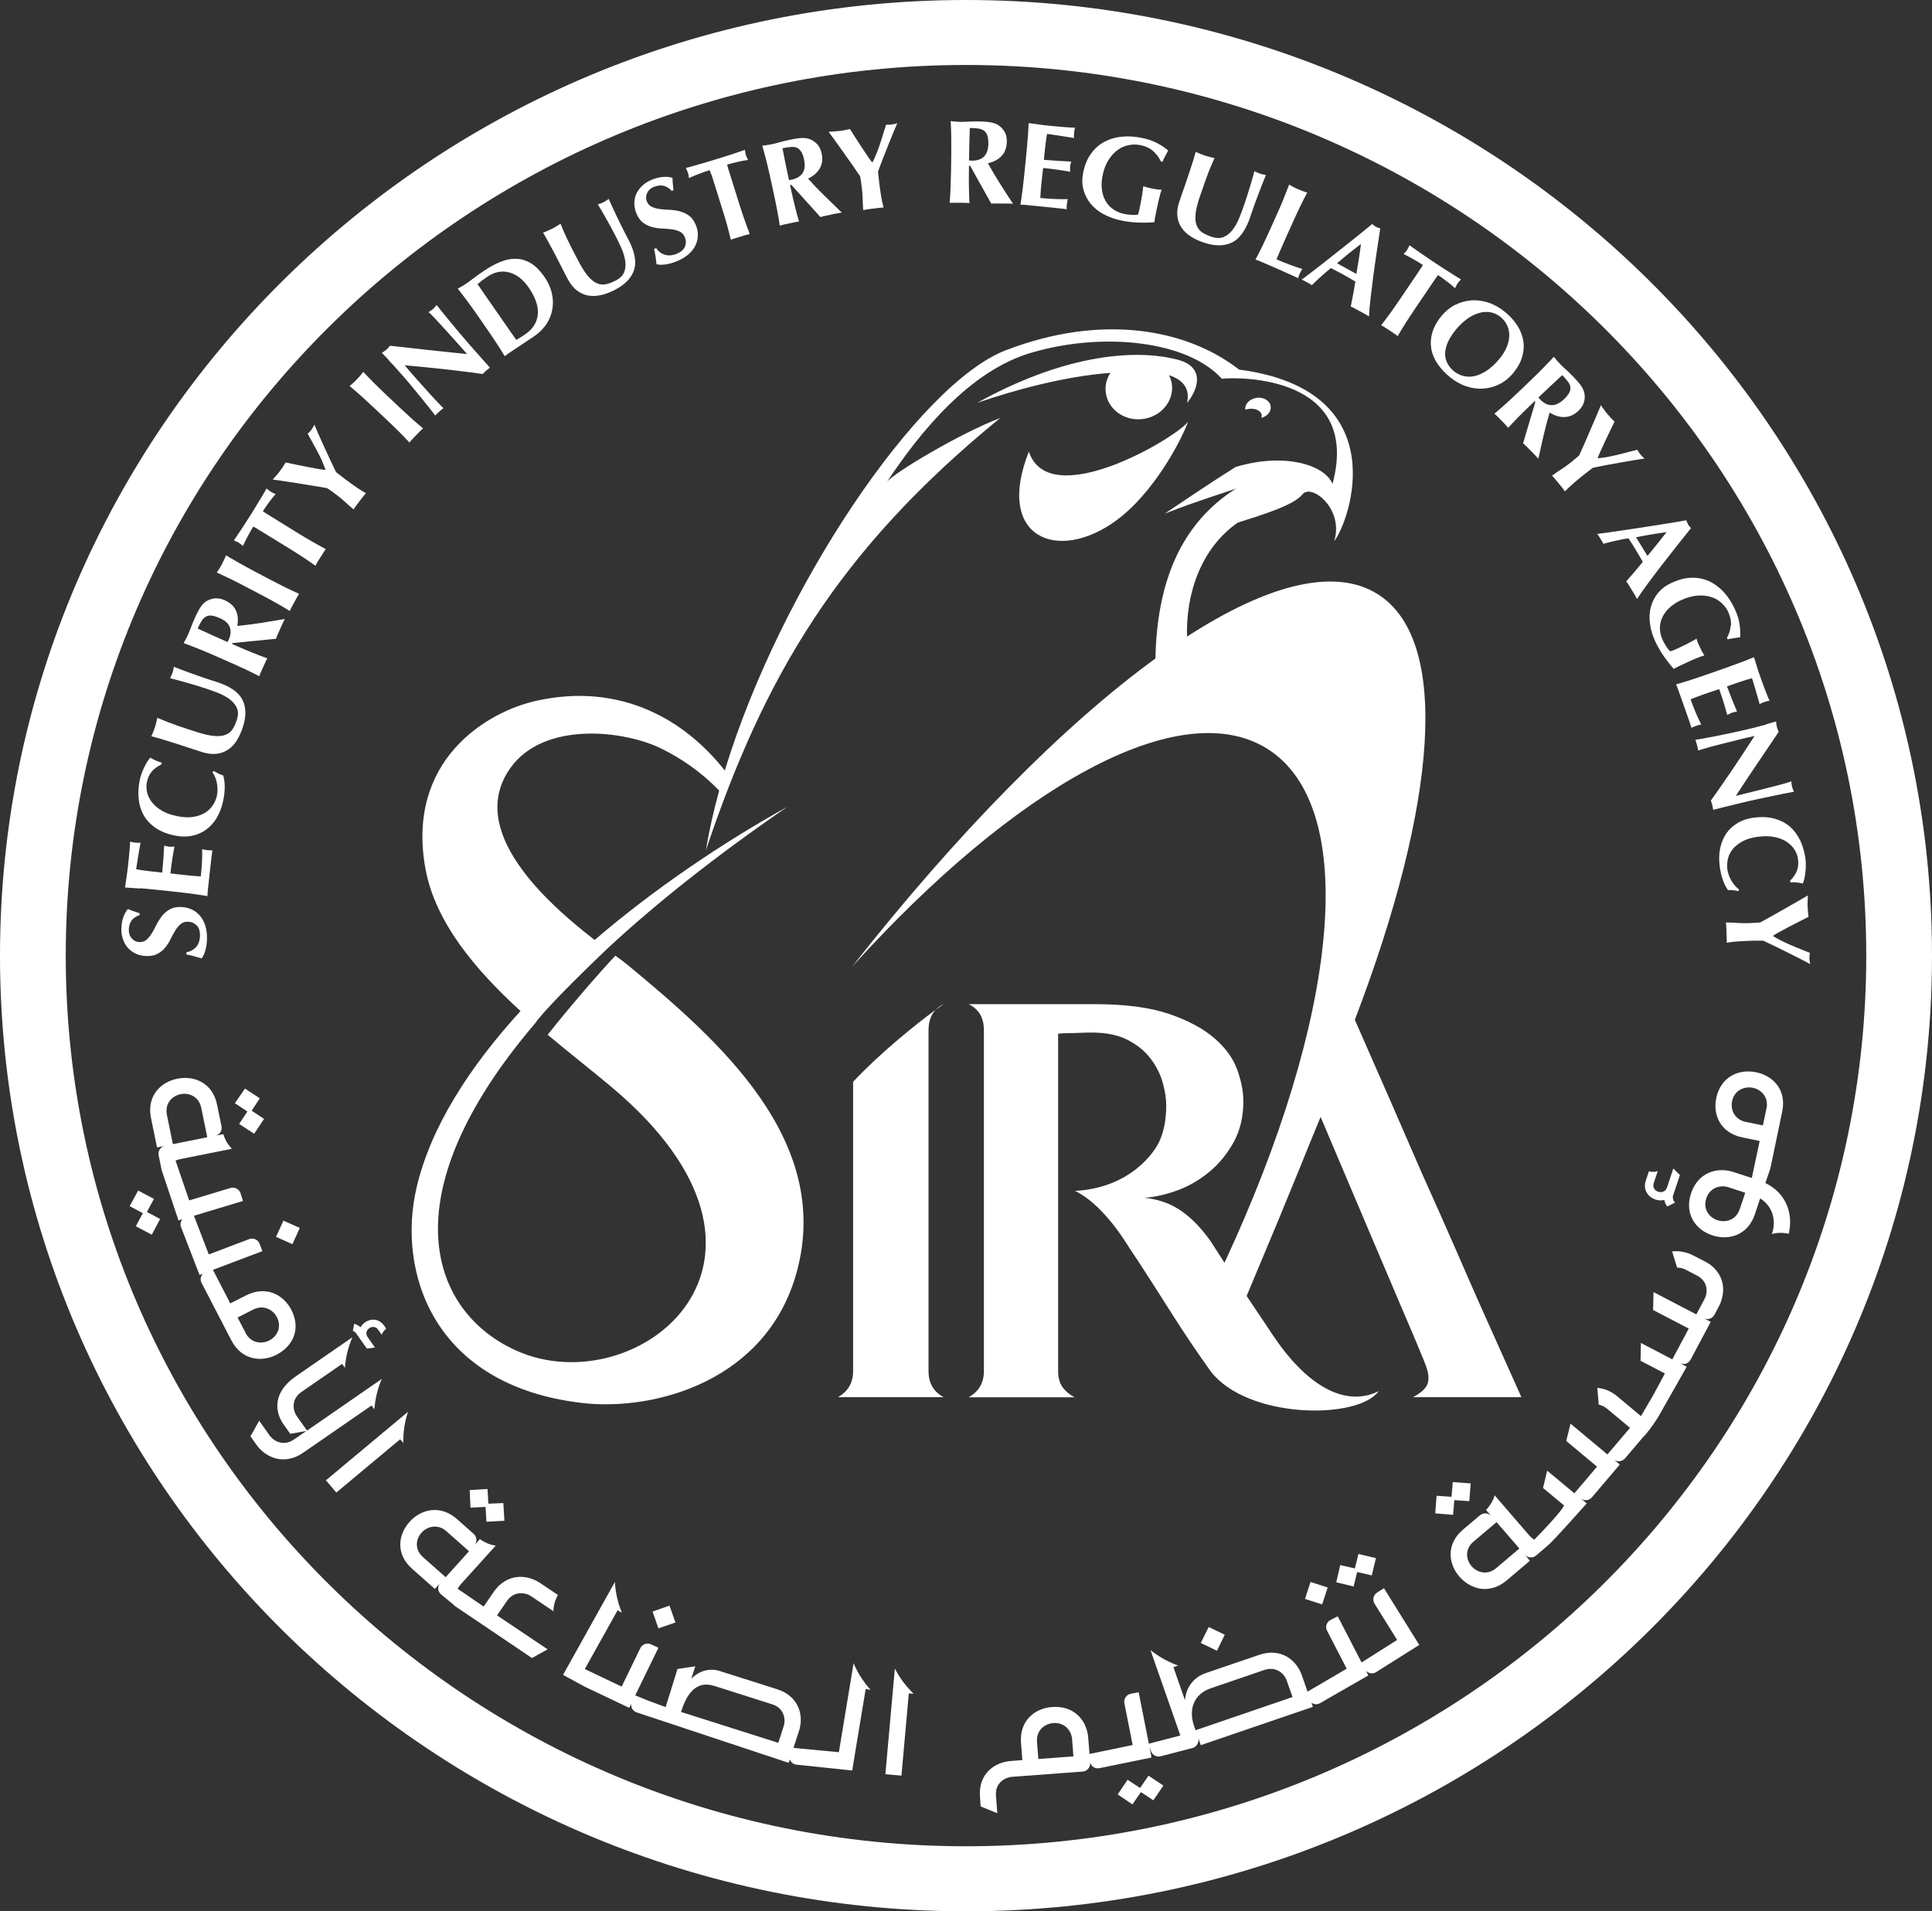 <?xml version="1.0" encoding="UTF-8"?>
<svg id="Layer_2" data-name="Layer 2" xmlns="http://www.w3.org/2000/svg" viewBox="0 0 275.36 272.43">
  <rect x="0" y="0" width="275.36" height="272.43" fill="#333333" stroke="none"/>
  <defs>
    <style>
      .cls-1 {
        fill: #fff;
      }
    </style>
  </defs>
  <g id="Layer_1-2" data-name="Layer 1">
    <g>
      <path class="cls-1" d="M167.85,51.27c-6.56-1.71-16.76-.42-28.57,6.15,5.26-1.82,12.61-3.82,18.98-4.27-.53.81-.79,1.77-.66,2.78.29,2.41,2.64,4.12,5.24,3.8,2.6-.31,4.47-2.52,4.19-4.92-.06-.48-.22-.92-.42-1.33,1.99.65,3.04,1.89,2.57,3.97,1.99-2.51,2.19-5.26-1.32-6.18"/>
      <path class="cls-1" d="M179.13,56.7c1-.12,1.89.43,1.98,1.24.09.73-.5,1.4-1.34,1.62.05-.13.08-.27.06-.39-.07-.6-.88-1.01-1.82-.89-.19.02-.36.07-.52.12v-.02c-.1-.81.64-1.55,1.63-1.67"/>
      <path class="cls-1" d="M169.35,60.09c-1.7,2.32-19.82,13.05-22.71,4.28-4.86,12.24,4.05,15.92,12.38,9.87,5.34-3.88,9.26-11.27,10.32-14.14"/>
      <path class="cls-1" d="M132.34,195.44v-48.61c0-1.24.35-2.2,1.02-2.9-2.92,2.12-8.15,6.38-11.77,10.27v41.24c0,1.65-.72,2.88-2.16,3.71h15.07c-1.44-.77-2.16-2-2.16-3.71"/>
      <path class="cls-1" d="M133.37,143.92c.43-.31.83-.59,1.14-.8-.45.21-.83.48-1.14.8"/>
      <path class="cls-1" d="M201.34,199.15h15.5s-4.94-11-6-13.39c-1.06-2.39-2.18-4.96-3.37-7.7-1.2-2.75-2.82-6.4-4.87-10.96-2.86-6.6-6.02-13.85-9.5-21.74,11.7-30.6,13.73-54.13,3.23-60.69-6.13-3.83-15.7-1.34-27.15,6.07-.17-6.16,2.01-12.61,7.22-16.24,3.38-1.09,7.98-2.45,9.24-4.04,1.26-1.59,5.94,2.04,4.52,6.67,2.18-2.75,8.91-21.49-13.56-24.45-7.45-5.8-19.52-8.04-33.26-2.75-12.33,4.73-32.04,33.66-40.04,59.9-5.6-7.15-14.74-12.6-26.78-9.96-7.31,1.6-18.65,8.61-15.89,23.92,1.4,7.71,7.2,14.51,13.56,20.32-7.32,8.01-12.81,16.58-14.81,25.13-2.83,12.04,2.32,28.29,23.64,30.74,10.29,1.18,26.28-3.12,30.53-18.65,5.15-18.84-11.17-33.11-24.15-43.84-.34-.28-.93-.72-1.69-1.27-2.4,2.52-6.92,7.79-9.65,11.27,3.21,2.7,6.36,5.15,8.97,7.34,29.75,24.85,3.76,45.38-13.43,37.69-12.14-5.43-18.43-21.87,2.59-46.57,0-.01.02-.02.03-.03h0c.85-1.23,3.09-3.58,5.28-5.77,2.23-2.23,4.38-4.29,4.97-4.85.02-.02.03-.03.05-.05.04-.03.07-.07.11-.1,6.79-6.3,15.23-13.03,25.6-20.16-9.21,5.12-18.91,11.64-27.48,18.99-7.02-5.43-18.31-15.65-12.01-24.51,4.77-6.72,16.26-5.41,21.64-2.71,2.46,1.23,5.35,3.06,8.12,5.93-.8,2.9-1.44,5.76-1.9,8.53,8.32-24.82,18.86-42.8,41.96-61.64-5.59,2.12-15.05,7.73-16.14,9.1,4.78-7.21,11.85-15.85,20.55-18.4,10.51-3.09,22.43-1.59,27.17,3.71,2.35-.28,19.92-.52,15.78,14.98-1.1-2.66-6.74-4.53-13.81-2.41-3.86,2.42-7.64,5.01-10.1,6.65,4.68-1.82,7.42-2.62,10.15-3.57-8.13,5.15-11.27,13.77-11.48,24.22-13.07,9.51-28.16,24.75-43.26,43.96,23.19-25.66,46.68-38.9,59.17-31.11,13.41,8.37,10.14,38.48-6.07,73.28-.65-1-1.31-2.02-1.98-3.08-.34-.44-2.51-3.72-5.71-5.19-1.03-.48-2.26-.83-3.7-.99,1.5-.11,3.07-.47,4.71-1.07,1.64-.61,3.15-1.49,4.54-2.64,1.39-1.16,2.54-2.57,3.46-4.24.92-1.68,1.37-3.61,1.37-5.81,0-1.37-.29-2.87-.87-4.49-.58-1.62-1.66-3.12-3.25-4.49-1.58-1.37-3.73-2.53-6.45-3.46-2.72-.93-6.25-1.4-10.58-1.4h-17.99c1.45.72,2.16,1.95,2.16,3.71v48.61c0,1.65-.72,2.88-2.16,3.71h15.08c-.72-.38-1.29-.86-1.71-1.44-.41-.58-.63-1.33-.63-2.26v-48.12c.44-.05.95-.08,1.5-.08.44,0,.96-.01,1.54-.04.58-.03,1.18-.04,1.79-.04,2.06,0,3.76.36,5.13,1.07,1.36.71,2.44,1.6,3.24,2.67.81,1.07,1.37,2.2,1.71,3.4.33,1.21.5,2.27.5,3.21,0,2.08-.35,3.84-1.04,5.29-.7,1.45-4.09,6.49-11.96,6.93,3.71,1.77,6.77,6.6,7.3,7.43.53.82,1.07,1.65,1.63,2.47,1.5,2.31,3.14,4.86,4.91,7.66,1.77,2.8,3.61,5.52,5.5,8.16,5.25,6.82,20.99,6.93,23.94,2.82-4.77,2.36-9.95-.87-14.16-6.66-.65-.89-1.28-1.84-1.91-2.8-.64-.96-1.46-2.18-2.46-3.67-.1-.14-.2-.3-.29-.44,1.97-4.73,4.33-10.34,4.59-10.97.41-1.01.83-2.03,1.25-3.05.41-1.02.92-2.26,1.54-3.75,1-2.47,2.05-5.06,3.16-7.75.89,2.15,13.13,30.93,13.58,31.97.44,1.05.8,1.91,1.08,2.6.28.69.44,1.14.5,1.36.27.88.29,1.62.04,2.22-.25.61-.93,1.21-2.04,1.81"/>
      <path class="cls-1" d="M137.68,0C61.76,0,0,61.1,0,136.21s61.76,136.22,137.68,136.22,137.68-61.1,137.68-136.22S213.6,0,137.68,0M137.68,263.16c-70.76,0-128.31-56.95-128.31-126.95S66.93,9.26,137.68,9.26s128.31,56.95,128.31,126.95-57.56,126.95-128.31,126.95"/>
      <path class="cls-1" d="M18.36,132.47c-.02.52.12.95.42,1.29.3.34.66.51,1.07.52.42.02.78-.1,1.05-.35.28-.25.53-.56.76-.94.23-.38.45-.79.66-1.22.22-.43.48-.84.77-1.22.3-.37.67-.68,1.1-.93.42-.25.96-.36,1.62-.34.57.02,1.09.14,1.56.37.47.23.87.55,1.19.95.33.41.57.89.73,1.44.16.56.23,1.17.21,1.85-.02.61-.1,1.16-.25,1.64-.14.48-.32.84-.52,1.08-.39-.12-.76-.23-1.09-.32-.33-.09-.69-.17-1.07-.24v-.32c.26-.04.51-.12.73-.24.23-.12.43-.27.61-.46.18-.19.32-.41.42-.69.1-.27.16-.57.17-.92.02-.67-.13-1.18-.47-1.52-.33-.33-.74-.51-1.22-.52-.43-.02-.8.1-1.07.34-.28.24-.54.55-.76.91-.22.37-.44.77-.66,1.21-.21.44-.46.84-.76,1.2-.29.37-.66.67-1.08.9-.42.24-.96.35-1.61.33-.6-.02-1.12-.14-1.57-.36-.45-.22-.83-.52-1.13-.87-.3-.36-.52-.77-.67-1.24-.15-.46-.22-.95-.2-1.46.02-.61.11-1.15.27-1.6.16-.45.38-.84.65-1.17.26.11.51.2.75.29.25.08.56.18.93.31v.26c-1,.34-1.51,1.01-1.54,2.01"/>
      <path class="cls-1" d="M20.04,126.65c-.74-.06-1.48-.11-2.22-.15.07-.51.14-1,.22-1.5.07-.49.14-.99.2-1.5.09-.83.16-1.57.22-2.23.05-.65.08-1.08.08-1.31.18.07.41.11.71.14.18.02.33.03.43.03s.22,0,.35-.02c-.06.32-.12.68-.19,1.07-.06.38-.13.76-.19,1.12-.06.36-.11.69-.15.98-.05.29-.07.5-.09.62.62.11,1.24.2,1.85.27.61.07,1.23.14,1.86.21.07-.74.12-1.4.17-1.99.04-.59.08-1.21.11-1.86.19.05.34.09.44.11.1.02.21.04.32.05.09,0,.19,0,.28,0,.1,0,.24-.01.42-.02-.24,1.27-.43,2.55-.57,3.82.37.04.73.08,1.1.13.36.04.72.08,1.09.12.74.08,1.45.14,2.14.18.07-.64.12-1.29.16-1.93.04-.65.05-1.3.04-1.96.12.04.23.07.34.09.1.02.24.04.42.06.18.02.33.03.43.03s.19-.01.26-.03c-.04.3-.09.67-.14,1.12-.06.44-.12,1.06-.21,1.84-.08.68-.13,1.24-.18,1.67-.05.42-.08.75-.11,1.01-.03.25-.04.44-.05.57-.01.13-.01.25-.01.33-.7-.11-1.42-.22-2.15-.32-.73-.1-1.57-.19-2.52-.3l-2.33-.25c-.95-.1-1.78-.18-2.52-.24"/>
      <path class="cls-1" d="M31.13,110.26c.23.12.46.2.69.28.28.99.28,2.17,0,3.54-.2.97-.51,1.8-.94,2.51-.43.71-.95,1.27-1.55,1.7-.61.43-1.28.71-2.03.85-.74.14-1.51.13-2.3-.03-1.17-.23-2.12-.61-2.86-1.13-.74-.52-1.31-1.14-1.69-1.84-.39-.71-.62-1.49-.69-2.33-.08-.85-.03-1.71.15-2.59.06-.29.14-.59.25-.9.11-.31.23-.61.37-.9.13-.28.27-.55.43-.8.15-.26.31-.47.46-.63.26.16.52.31.8.42.27.12.56.22.84.3l-.05.24c-.63.32-1.1.67-1.42,1.07-.32.4-.54.89-.66,1.49-.09.45-.08.91.03,1.41.11.49.34.96.68,1.41.34.45.81.85,1.41,1.21.6.36,1.35.62,2.25.8.86.17,1.63.2,2.28.09.66-.11,1.22-.31,1.68-.61.47-.3.83-.66,1.11-1.1.28-.43.47-.89.56-1.37.06-.27.08-.55.07-.84,0-.29-.03-.58-.08-.86-.06-.29-.13-.57-.24-.84-.11-.27-.24-.51-.4-.73l.18-.19c.22.13.44.26.67.37"/>
      <path class="cls-1" d="M33.79,105.49c-.34.55-.75,1-1.24,1.33s-1.04.54-1.66.62-1.32,0-2.09-.24c-.44-.14-.83-.27-1.17-.38-.34-.12-.66-.22-.96-.31-.29-.1-.58-.19-.85-.28-.27-.09-.55-.19-.85-.28-.88-.28-1.6-.5-2.15-.66-.55-.16-.97-.28-1.25-.34.09-.21.19-.42.27-.64.09-.22.17-.44.24-.65.07-.21.13-.44.19-.67.06-.23.11-.46.15-.68,1.02.44,1.99.82,2.89,1.13.9.31,1.82.61,2.76.91,1,.31,1.82.5,2.47.55.66.06,1.19,0,1.62-.17.42-.17.75-.43.99-.8.24-.36.44-.81.61-1.34.21-.65.21-1.21,0-1.68-.21-.47-.56-.88-1.04-1.25-.48-.36-1.07-.67-1.76-.94-.69-.27-1.42-.52-2.18-.76-.75-.24-1.51-.47-2.26-.68s-1.51-.42-2.28-.61c.07-.14.13-.29.2-.42.06-.14.11-.26.15-.38.05-.14.08-.28.11-.41.03-.14.05-.28.07-.42.23.1.55.22.95.37.4.15.86.32,1.38.51.52.19,1.1.39,1.73.61.63.22,1.3.44,2.01.66,1.9.6,3.13,1.44,3.69,2.51.56,1.07.59,2.39.08,3.95-.22.69-.51,1.31-.85,1.87"/>
      <path class="cls-1" d="M33.09,91.8l.65.28c.87.38,1.64.71,2.33.98.68.28,1.36.54,2.03.78-.1.17-.19.35-.28.56-.09.2-.2.44-.32.7-.11.26-.22.49-.32.7-.09.2-.17.4-.22.59-.63-.33-1.28-.65-1.95-.97-.67-.31-1.43-.66-2.3-1.04l-2.13-.94c-.87-.38-1.65-.71-2.33-.98-.69-.28-1.38-.54-2.08-.8.1-.17.2-.35.31-.55s.22-.43.34-.69c.12-.28.25-.6.39-.97.13-.37.32-.82.55-1.35.18-.39.34-.73.49-.99.14-.27.28-.5.41-.69.13-.18.27-.33.4-.45.13-.12.28-.23.43-.32.37-.21.76-.33,1.19-.36.42-.03.87.06,1.34.26.76.34,1.3.82,1.59,1.44.29.62.37,1.37.22,2.23,1.11-.11,2.24-.26,3.38-.43,1.14-.18,2.27-.37,3.39-.56-.13.23-.24.46-.35.69-.1.22-.21.46-.31.7-.11.24-.21.48-.32.71-.11.23-.2.47-.29.72l-6.19.61-.06.14ZM30.14,87.74c-.32-.03-.58.03-.81.16-.23.13-.43.34-.61.62-.18.29-.36.64-.55,1.07,1.41.65,2.83,1.29,4.25,1.92.04-.06.07-.11.1-.17.03-.06.06-.11.08-.16.3-.69.35-1.29.14-1.81-.21-.53-.69-.96-1.45-1.28-.46-.2-.85-.32-1.16-.34"/>
      <path class="cls-1" d="M32.91,82.55c-.66-.32-1.33-.64-2.01-.95.11-.16.23-.33.35-.53.12-.19.25-.41.38-.66.13-.25.25-.48.34-.68.09-.21.18-.4.25-.58.64.39,1.27.76,1.91,1.12.65.36,1.38.77,2.22,1.21l2.06,1.09c.84.44,1.59.82,2.25,1.15.67.32,1.32.63,1.97.92-.11.16-.22.34-.33.54-.1.2-.23.42-.36.67-.13.25-.25.47-.36.67-.11.2-.2.39-.27.57-.6-.37-1.23-.74-1.87-1.1-.64-.36-1.38-.77-2.22-1.21l-2.06-1.08c-.84-.44-1.59-.83-2.25-1.15"/>
      <path class="cls-1" d="M36.62,75.34c-.24-.14-.41-.23-.53-.28-.09.15-.2.33-.32.55-.12.21-.26.45-.39.7-.13.25-.27.51-.4.77-.13.27-.25.51-.36.74-.1-.09-.19-.17-.29-.25-.1-.08-.2-.15-.31-.22-.1-.07-.22-.12-.33-.17-.12-.05-.23-.1-.36-.15.22-.32.41-.61.59-.87s.36-.52.53-.79c.18-.27.37-.57.58-.89.21-.32.45-.7.74-1.16.28-.45.53-.84.72-1.17.2-.32.38-.62.54-.89.17-.27.33-.54.48-.8.15-.26.32-.54.49-.84.1.08.19.17.29.25.1.08.2.15.31.22.1.07.22.13.33.18.12.05.23.1.35.14-.15.18-.31.38-.49.6-.18.22-.35.45-.51.67-.17.23-.32.44-.46.65-.14.2-.26.38-.35.53.04.04.1.09.19.15.08.06.19.12.3.19l.77.48,3.64,2.25c.81.5,1.53.93,2.17,1.29.64.37,1.27.72,1.9,1.05-.12.15-.24.32-.36.52-.12.19-.26.41-.41.65-.15.24-.28.45-.41.65-.12.19-.22.37-.3.55-.58-.41-1.17-.82-1.79-1.23-.61-.4-1.32-.85-2.13-1.35l-3.65-2.24c-.28-.17-.54-.33-.77-.47"/>
      <path class="cls-1" d="M45.92,65.72c-.2-.43-.41-.87-.65-1.31-.23-.44-.48-.88-.72-1.32-.25-.44-.48-.86-.7-1.27.1-.09.19-.18.28-.27s.18-.19.26-.3c.08-.11.15-.22.22-.34.06-.11.13-.24.21-.37.13.35.33.79.56,1.33.24.54.51,1.12.79,1.75.28.62.57,1.26.88,1.91.3.64.59,1.24.85,1.77.22.16.44.34.66.51.22.18.44.35.67.52.47.35.94.69,1.4,1.01.47.33.98.65,1.53.96-.17.17-.32.36-.47.56-.15.19-.29.38-.44.57-.14.19-.29.38-.44.58-.15.19-.29.39-.41.6-.41-.33-.81-.69-1.21-1.06-.41-.37-.83-.72-1.27-1.05-.21-.16-.42-.32-.64-.47-.22-.16-.44-.31-.66-.45-.63-.12-1.34-.24-2.12-.36-.79-.13-1.55-.25-2.29-.37-.74-.12-1.42-.22-2.02-.31-.6-.09-1.04-.15-1.32-.19.18-.19.35-.39.51-.58.17-.18.33-.38.49-.59.16-.21.3-.41.44-.62.13-.2.27-.42.41-.64.45.1.97.2,1.52.32.56.11,1.11.22,1.65.33.54.1,1.03.19,1.47.27.44.08.78.12,1.01.14l.02-.03c-.13-.38-.29-.78-.49-1.21"/>
      <path class="cls-1" d="M51.51,56.47c-.55-.49-1.11-.97-1.68-1.45.15-.12.31-.26.48-.41.17-.15.36-.33.55-.54.2-.2.37-.39.52-.57.14-.18.27-.34.39-.5.51.54,1.02,1.07,1.54,1.59.52.52,1.12,1.11,1.81,1.76l1.69,1.59c.69.65,1.31,1.22,1.85,1.71.55.49,1.1.96,1.64,1.41-.15.12-.3.27-.46.43-.16.16-.34.35-.54.55-.2.2-.37.39-.53.56-.16.16-.29.32-.41.48-.48-.52-.98-1.04-1.5-1.56-.52-.52-1.13-1.1-1.81-1.75l-1.69-1.59c-.69-.65-1.31-1.22-1.85-1.71"/>
      <path class="cls-1" d="M55.4,51.31c-.37-.38-.7-.73-.98-1.02.28-.17.49-.32.64-.44.14-.13.32-.32.52-.57,1.85.21,3.68.41,5.48.61,1.8.19,3.64.39,5.52.58l-.99-1.11-1.1-1.24c-.37-.41-.74-.82-1.11-1.22-.36-.4-.7-.77-1.01-1.1-.3-.34-.57-.62-.81-.86-.23-.23-.39-.39-.49-.45.28-.17.49-.32.64-.44.14-.13.32-.32.52-.57.65.81,1.23,1.54,1.77,2.18.53.65,1.03,1.26,1.51,1.82.48.57.95,1.12,1.43,1.67.48.54.99,1.12,1.53,1.73l1.36,1.53c-.19.13-.37.28-.55.43-.19.16-.35.32-.48.47-3.59-.5-7.3-.91-11.12-1.24.21.25.42.51.64.76.22.25.43.5.66.76l1.32,1.48c.45.51.84.94,1.16,1.29.32.35.6.65.83.89.23.24.42.43.56.58.15.15.27.27.36.35-.12.07-.23.15-.33.25-.1.09-.2.17-.29.26-.2.17-.39.35-.57.55-.04-.09-.24-.35-.58-.78-.35-.44-.77-.97-1.28-1.6-.51-.62-1.06-1.3-1.66-2.02-.6-.72-1.19-1.4-1.77-2.04-.52-.59-.97-1.07-1.34-1.46"/>
      <path class="cls-1" d="M66.59,42.9c-.44-.59-.89-1.18-1.35-1.76.18-.09.36-.19.56-.31.2-.11.42-.25.65-.41.32-.21.66-.46,1.03-.75.37-.29.86-.64,1.49-1.06.81-.55,1.6-.98,2.37-1.29.76-.31,1.51-.45,2.23-.43.72.02,1.42.23,2.09.63.67.4,1.31,1.05,1.93,1.93.54.78.89,1.56,1.07,2.37.18.8.19,1.58.05,2.33s-.42,1.44-.85,2.08c-.43.63-.98,1.18-1.64,1.64-.71.48-1.32.88-1.82,1.22-.51.33-.95.62-1.31.87-.24.16-.45.3-.64.43-.19.13-.36.26-.51.38-.36-.6-.74-1.21-1.15-1.82-.4-.62-.87-1.31-1.41-2.09l-1.32-1.91c-.54-.78-1.03-1.46-1.46-2.04M72.18,46.44l.58.84c.19.27.36.52.52.74.16.22.26.36.31.43.15-.09.33-.19.53-.32.21-.12.45-.29.75-.49,1.06-.73,1.66-1.66,1.78-2.8.12-1.14-.32-2.44-1.33-3.9-.4-.58-.84-1.04-1.31-1.4-.48-.35-.97-.59-1.47-.72-.51-.13-1.02-.14-1.53-.05-.52.1-1.02.32-1.51.65-.34.23-.61.42-.82.58-.2.16-.4.32-.61.49.05.07.14.21.29.44.15.23.33.48.52.76l.58.84.49.7,1.73,2.49.5.72Z"/>
      <path class="cls-1" d="M85.69,42.05c-.64.15-1.25.18-1.83.08-.58-.1-1.12-.34-1.62-.72-.5-.37-.94-.92-1.32-1.63-.21-.4-.4-.76-.56-1.08-.16-.32-.31-.61-.45-.88-.14-.27-.28-.54-.41-.79-.12-.26-.26-.52-.4-.79-.43-.81-.78-1.47-1.06-1.97-.27-.5-.49-.86-.64-1.1.21-.09.43-.17.65-.27.22-.1.43-.19.64-.3.21-.1.41-.22.61-.34.21-.13.4-.25.59-.38.41,1.03.83,1.97,1.26,2.82.42.85.86,1.71,1.32,2.57.48.92.94,1.62,1.36,2.12.43.49.85.83,1.28,1,.42.17.84.21,1.27.12.43-.1.89-.27,1.39-.53.61-.32,1.01-.72,1.19-1.19.19-.48.24-1.02.15-1.61-.09-.59-.28-1.23-.58-1.9-.3-.67-.64-1.35-1.01-2.06-.37-.7-.74-1.38-1.13-2.06-.38-.67-.77-1.35-1.18-2.02.15-.05.3-.1.44-.16.14-.05.26-.11.38-.16.13-.07.25-.14.37-.22.11-.08.23-.16.36-.25.09.23.23.54.41.92.18.38.38.82.61,1.32.24.5.51,1.04.8,1.64.29.59.61,1.22.96,1.87.92,1.75,1.2,3.2.84,4.35-.36,1.15-1.28,2.11-2.75,2.87-.65.34-1.29.58-1.93.74"/>
      <path class="cls-1" d="M93.26,26.6c-.49.19-.83.5-1.02.9-.19.41-.21.8-.06,1.18.16.39.4.66.74.81.34.15.73.26,1.17.31.44.06.91.1,1.39.11.49.02.97.09,1.44.22.47.12.9.33,1.3.62.4.29.71.73.96,1.33.22.53.31,1.05.28,1.56-.02.52-.16,1.01-.4,1.46-.25.46-.59.87-1.04,1.24-.45.36-.99.67-1.63.93-.57.22-1.11.37-1.61.43-.5.06-.9.05-1.21-.04-.04-.41-.09-.78-.14-1.11-.05-.34-.12-.7-.21-1.07l.3-.12c.13.21.3.4.5.56.2.16.42.28.67.37.24.09.51.12.8.11.29-.02.6-.08.91-.21.64-.26,1.04-.6,1.22-1.03.18-.44.18-.88,0-1.32-.17-.4-.41-.68-.75-.84-.34-.16-.72-.27-1.15-.32s-.89-.09-1.38-.11c-.49-.02-.96-.09-1.42-.21-.45-.13-.88-.33-1.27-.62-.39-.29-.7-.74-.95-1.33-.22-.55-.32-1.07-.29-1.57.03-.5.14-.96.36-1.37.22-.41.51-.78.88-1.1.37-.32.8-.57,1.27-.76.58-.23,1.11-.36,1.59-.39.49-.04.93,0,1.34.13,0,.28.02.55.04.8.03.26.05.58.09.97l-.24.09c-.71-.77-1.53-.97-2.48-.59"/>
      <path class="cls-1" d="M101.35,24.81c-.09-.26-.16-.44-.22-.56-.17.05-.37.12-.6.2-.24.09-.49.18-.76.28-.27.1-.54.21-.82.32-.27.11-.53.22-.76.33-.02-.13-.03-.25-.05-.37-.02-.13-.05-.25-.09-.37-.04-.12-.08-.23-.14-.35-.05-.11-.11-.23-.17-.34.37-.1.71-.19,1.02-.28.3-.08.61-.17.92-.26.32-.09.66-.19,1.02-.3.37-.11.81-.24,1.32-.4.52-.16.96-.3,1.32-.41.37-.12.7-.22,1.01-.32.3-.1.6-.2.88-.3.29-.1.6-.2.94-.32.02.13.03.25.05.38.02.12.05.24.09.36.04.12.08.23.14.35.05.12.11.23.17.34-.23.03-.48.08-.76.13-.28.06-.56.12-.83.18-.27.07-.53.13-.78.19-.24.07-.45.12-.61.17.01.06.03.13.05.23.03.1.06.21.1.35l.27.86,1.27,4.06c.28.9.54,1.69.79,2.38.24.7.49,1.36.74,2.02-.19.04-.4.09-.61.15-.22.07-.47.14-.74.23-.27.08-.52.16-.74.22s-.42.14-.6.22c-.17-.68-.35-1.38-.54-2.09-.2-.71-.43-1.51-.72-2.4l-1.27-4.06c-.1-.32-.19-.6-.28-.86"/>
      <path class="cls-1" d="M112.61,26.38l.14.68c.2.92.39,1.73.57,2.44.18.71.36,1.41.56,2.08-.2.02-.4.05-.63.1-.22.05-.48.1-.75.16-.28.06-.53.11-.75.16-.23.05-.43.11-.61.17-.1-.7-.22-1.41-.36-2.12-.13-.72-.3-1.54-.5-2.46l-.49-2.26c-.2-.92-.39-1.73-.57-2.44-.18-.71-.37-1.42-.57-2.13.2-.02.41-.04.64-.08.23-.03.48-.07.76-.13.3-.07.65-.15,1.02-.26.38-.11.86-.23,1.43-.35.43-.09.8-.16,1.1-.2.3-.05.57-.07.8-.07.23,0,.43.02.61.05.18.04.35.09.52.16.39.17.72.42,1,.74s.46.73.57,1.23c.18.81.1,1.51-.24,2.12-.34.61-.9,1.1-1.69,1.49.74.83,1.52,1.65,2.35,2.45.82.8,1.63,1.6,2.45,2.39-.26.04-.52.08-.76.13-.25.06-.5.11-.76.16-.25.06-.51.11-.76.16-.25.05-.51.12-.76.19l-4.14-4.59-.15.03ZM114.19,21.63c-.17-.27-.37-.45-.6-.56-.24-.11-.53-.15-.87-.12-.34.03-.74.09-1.2.18.29,1.51.6,3.02.93,4.53.07,0,.14-.01.2-.02.06-.01.12-.02.18-.03.74-.16,1.26-.48,1.57-.95.3-.48.37-1.11.2-1.91-.1-.49-.24-.86-.4-1.13"/>
      <path class="cls-1" d="M124.9,21.96c.18-.44.34-.89.5-1.37.16-.48.32-.96.46-1.44.14-.48.29-.94.43-1.38.13,0,.26.01.39.01s.27-.01.4-.03c.14-.02.27-.04.4-.07.13-.04.27-.07.41-.11-.15.34-.35.78-.57,1.33-.23.55-.47,1.14-.72,1.77-.26.64-.51,1.29-.77,1.95-.25.67-.49,1.28-.69,1.85.04.27.06.54.09.82.02.28.05.56.09.84.07.57.15,1.14.24,1.7.09.56.21,1.15.37,1.75-.24.01-.49.03-.73.06-.25.03-.49.06-.72.09-.24.03-.48.06-.73.09-.24.03-.48.07-.72.12-.04-.52-.07-1.05-.08-1.6s-.05-1.09-.12-1.63c-.03-.26-.07-.52-.11-.79-.04-.26-.08-.52-.12-.78-.36-.53-.76-1.11-1.21-1.76-.46-.64-.9-1.27-1.33-1.88-.43-.61-.82-1.16-1.18-1.65-.36-.49-.61-.85-.78-1.07.26-.01.52-.02.77-.04.25-.02.51-.04.77-.07.26-.03.51-.07.75-.12.24-.05.49-.1.75-.15.25.39.52.83.83,1.3.31.48.61.94.91,1.4.3.45.58.86.83,1.23.25.37.45.64.6.81h.04c.19-.36.37-.75.54-1.19"/>
      <path class="cls-1" d="M138.1,23.59v.7c-.02.94-.02,1.77,0,2.51.01.73.04,1.45.07,2.15-.19-.03-.4-.04-.64-.04-.23,0-.49,0-.77-.01-.29,0-.55,0-.77,0-.23,0-.44,0-.64.03.06-.7.1-1.42.13-2.15.03-.73.05-1.56.07-2.5l.03-2.32c.01-.94.01-1.77,0-2.5-.02-.73-.04-1.47-.08-2.2.2.03.41.05.64.07.23.02.49.04.78.04.31,0,.66-.01,1.05-.03.4-.03.89-.03,1.47-.03.43,0,.81.03,1.12.05.3.03.57.06.8.11.22.05.42.11.58.18.17.08.33.17.47.27.34.26.61.57.81.94.2.37.29.81.28,1.32-.01.82-.25,1.5-.71,2.01-.46.52-1.13.88-1.99,1.08.54.97,1.12,1.94,1.73,2.91s1.23,1.92,1.85,2.87c-.26-.03-.52-.04-.77-.04-.25,0-.51,0-.77,0-.26,0-.52-.01-.78-.01-.26,0-.52,0-.78.02l-3.01-5.39h-.15ZM140.72,19.31c-.1-.3-.25-.52-.47-.68-.21-.15-.48-.26-.82-.31-.34-.05-.74-.08-1.21-.08-.05,1.54-.09,3.08-.11,4.62.07.01.13.02.2.03.06.01.12.01.18.01.76.01,1.34-.18,1.75-.58.4-.4.61-1,.63-1.82,0-.5-.04-.89-.14-1.19"/>
      <path class="cls-1" d="M146.48,19.75c.05-.73.1-1.46.13-2.2.52.06,1.02.13,1.52.2.5.07,1,.13,1.52.18.84.09,1.59.15,2.25.2.66.05,1.1.07,1.33.07-.07.17-.11.41-.14.7-.02.18-.03.32-.03.43,0,.1,0,.21.02.34-.33-.06-.69-.11-1.08-.17-.39-.07-.77-.12-1.14-.18-.37-.06-.7-.11-1-.15s-.51-.07-.63-.08c-.11.62-.2,1.23-.26,1.84-.07.61-.13,1.22-.19,1.85.74.06,1.41.11,2.01.15.6.04,1.23.07,1.88.1-.05.19-.09.33-.11.43-.02.1-.04.21-.05.32-.01.09-.01.18,0,.28.01.1.02.23.02.42-1.29-.23-2.58-.41-3.86-.54-.04.36-.08.72-.12,1.08-.04.36-.08.72-.12,1.08-.07.73-.13,1.44-.16,2.12.65.06,1.3.11,1.95.14.65.03,1.31.04,1.98.03-.04.12-.07.24-.09.34-.02.1-.04.24-.06.42-.02.18-.03.32-.02.42,0,.1,0,.19.02.26-.3-.05-.68-.09-1.13-.14-.45-.05-1.07-.12-1.85-.19-.69-.07-1.26-.12-1.69-.17-.42-.04-.76-.07-1.02-.1-.26-.03-.45-.05-.58-.05-.13,0-.24-.01-.34,0,.11-.7.21-1.41.3-2.13.09-.73.19-1.56.28-2.49l.23-2.3c.09-.94.17-1.77.22-2.5"/>
      <path class="cls-1" d="M164.34,21.52c-.48-.41-1.1-.7-1.88-.85-.52-.1-1.05-.09-1.61.02-.56.11-1.08.35-1.57.7-.49.36-.92.83-1.3,1.43-.38.6-.66,1.34-.84,2.22-.13.66-.17,1.3-.1,1.91.07.6.23,1.15.5,1.63.26.49.63.9,1.09,1.23.45.33,1.01.57,1.66.7.15.03.32.05.51.07.19.03.37.04.55.05.18.02.35.02.5,0,.15-.01.27-.03.35-.06.05-.13.09-.29.14-.49.05-.2.1-.42.14-.66.19-.9.3-1.57.36-2s.09-.73.11-.88c.1.04.25.09.43.14.19.06.45.12.8.19.41.08.71.13.91.15.2.02.36.03.48.03-.04.09-.09.23-.15.42-.06.19-.12.42-.18.69-.07.26-.13.53-.2.82-.07.3-.12.58-.18.84l-.11.55c-.06.28-.1.54-.15.78-.04.24-.06.41-.06.52-.79.07-1.57.08-2.35.05-.79-.03-1.54-.12-2.28-.27-.97-.19-1.83-.5-2.59-.9-.76-.41-1.39-.92-1.88-1.52-.49-.6-.83-1.28-1.03-2.02-.19-.75-.2-1.55-.03-2.41.22-1.06.58-1.95,1.1-2.67.52-.73,1.14-1.29,1.87-1.69.73-.4,1.55-.65,2.46-.75.9-.1,1.85-.05,2.84.15.85.17,1.58.4,2.16.7.59.3,1.15.66,1.69,1.11-.15.27-.29.54-.43.8-.14.26-.27.53-.38.81l-.24-.05c-.26-.57-.63-1.06-1.1-1.48"/>
      <path class="cls-1" d="M169.75,33.72c-.55-.34-1-.76-1.33-1.24-.33-.49-.54-1.03-.61-1.65-.08-.61.01-1.3.27-2.07.14-.43.27-.81.39-1.15.12-.34.23-.65.33-.94.09-.29.19-.57.29-.84.09-.27.19-.54.28-.83.29-.87.52-1.58.69-2.12.17-.54.28-.95.36-1.23.21.09.42.18.65.28.23.09.44.17.66.25.22.07.44.13.68.19.23.06.47.11.69.16-.45,1.01-.85,1.95-1.17,2.85-.32.89-.64,1.8-.95,2.72-.33.98-.52,1.79-.58,2.44-.06.65-.01,1.19.16,1.61.17.41.43.75.8.99.37.24.82.44,1.35.62.65.21,1.22.22,1.69.02.48-.2.9-.54,1.27-1.01.37-.48.69-1.06.97-1.74.28-.67.54-1.4.79-2.15.25-.74.49-1.48.71-2.23.23-.74.44-1.49.65-2.25.14.07.28.14.42.2.13.06.26.11.38.15.14.05.28.08.41.11.14.03.28.05.43.08-.1.23-.23.54-.38.93-.15.39-.33.84-.53,1.36-.2.52-.41,1.08-.64,1.71-.23.62-.45,1.28-.69,1.98-.63,1.87-1.48,3.08-2.57,3.63-1.09.54-2.42.56-3.99.04-.7-.22-1.32-.51-1.88-.85"/>
      <path class="cls-1" d="M182.92,28.37c.28-.68.55-1.36.81-2.05.17.1.36.2.56.31.2.11.43.22.7.33.26.12.5.21.72.29.21.08.41.14.6.2-.35.65-.68,1.31-1,1.97-.32.66-.68,1.42-1.06,2.28l-.95,2.11c-.26.59-.52,1.16-.75,1.71-.24.55-.45,1.03-.62,1.44.59.27,1.2.51,1.81.74.61.23,1.23.44,1.88.64-.07.1-.13.2-.19.29-.05.09-.11.22-.19.38-.07.16-.12.3-.15.39-.03.1-.05.18-.06.26-.28-.13-.63-.3-1.03-.48-.41-.19-.98-.44-1.7-.76-.64-.28-1.16-.51-1.56-.68-.39-.17-.7-.31-.94-.41-.24-.1-.41-.18-.54-.22-.12-.05-.23-.09-.32-.11.33-.62.65-1.26.98-1.92.32-.66.67-1.42,1.06-2.28l.95-2.11c.39-.86.72-1.63,1-2.31"/>
      <path class="cls-1" d="M195.12,45.11c-.23-.15-.45-.29-.67-.4-.21-.12-.42-.24-.64-.35-.21-.12-.42-.24-.64-.35-.21-.12-.43-.22-.65-.32.11-.57.22-1.16.34-1.75.11-.6.22-1.21.32-1.81-.32-.18-.64-.37-.95-.55-.32-.18-.64-.36-.96-.54-.26-.14-.52-.28-.79-.42-.26-.14-.53-.28-.8-.41-.48.39-.95.8-1.41,1.21-.45.41-.89.82-1.3,1.23-.11-.09-.22-.16-.34-.22-.11-.07-.23-.13-.35-.19s-.24-.13-.36-.2c-.12-.07-.25-.13-.4-.18.26-.19.63-.46,1.08-.81.45-.34.97-.74,1.53-1.18.56-.44,1.17-.91,1.81-1.43.64-.51,1.29-1.02,1.95-1.54.65-.52,1.3-1.03,1.93-1.54.63-.51,1.22-.98,1.76-1.43.09.08.17.15.25.21.08.07.18.12.27.18.1.06.2.1.3.13.1.04.2.07.32.11-.15,1.02-.32,2.11-.49,3.27-.18,1.17-.34,2.31-.49,3.44-.15,1.13-.28,2.21-.4,3.23-.12,1.02-.19,1.9-.23,2.64M193.97,34.77c-.59.45-1.17.9-1.73,1.35-.55.45-1.11.92-1.67,1.41l2.75,1.51c.12-.72.23-1.44.35-2.13.11-.7.21-1.41.3-2.14"/>
      <path class="cls-1" d="M202.49,38.28c.15-.23.25-.4.3-.52-.14-.1-.33-.21-.54-.34-.22-.13-.45-.27-.7-.41-.25-.14-.5-.29-.76-.42-.26-.14-.51-.27-.74-.38.09-.09.18-.18.26-.28.08-.1.16-.19.23-.3.07-.1.13-.21.19-.33.06-.11.11-.22.16-.34.32.22.6.43.86.61.25.18.52.37.79.55s.56.38.88.6c.32.22.69.48,1.14.77.45.3.83.55,1.15.75.33.21.62.4.89.57.27.17.53.34.79.5.26.16.54.33.84.52-.09.09-.18.18-.26.28-.09.09-.17.19-.23.3-.07.1-.13.21-.19.32-.05.12-.11.23-.16.35-.17-.16-.37-.32-.59-.51-.22-.18-.44-.35-.67-.52-.23-.17-.44-.33-.64-.48s-.38-.27-.52-.36c-.04.04-.09.1-.15.18-.07.08-.13.18-.21.29l-.51.75-2.39,3.53c-.53.78-.99,1.48-1.38,2.1-.39.62-.77,1.23-1.13,1.85-.14-.13-.32-.26-.51-.38-.19-.13-.4-.27-.64-.43-.24-.15-.45-.3-.65-.42-.19-.13-.37-.23-.55-.32.43-.56.87-1.13,1.3-1.73.43-.6.91-1.28,1.44-2.07l2.39-3.53c.19-.27.35-.52.5-.75"/>
      <path class="cls-1" d="M207.39,43.47c.71-.37,1.47-.59,2.27-.65.8-.07,1.61.04,2.44.3.83.27,1.63.72,2.4,1.34.71.58,1.28,1.21,1.73,1.9.45.69.74,1.41.87,2.16.13.76.08,1.53-.15,2.34-.23.8-.68,1.59-1.33,2.38-.55.65-1.18,1.16-1.91,1.52-.72.36-1.49.57-2.29.63-.8.06-1.61-.05-2.42-.32-.82-.27-1.59-.71-2.34-1.31-.7-.57-1.28-1.19-1.75-1.87-.47-.67-.77-1.39-.91-2.14-.13-.75-.09-1.53.14-2.34.23-.8.68-1.62,1.37-2.44.54-.64,1.17-1.16,1.89-1.52M214.74,49.49c.23-.57.36-1.11.37-1.63.01-.52-.09-1.01-.3-1.48-.22-.46-.53-.86-.96-1.21-.45-.37-.95-.59-1.48-.67-.54-.08-1.08-.04-1.63.13-.55.16-1.1.44-1.64.83-.54.39-1.04.86-1.51,1.42-.58.7-1,1.35-1.26,1.95-.25.6-.37,1.16-.36,1.66.01.5.13.95.36,1.36.22.4.52.76.89,1.06.4.32.85.55,1.35.68.5.13,1.02.14,1.58.02.55-.12,1.13-.38,1.73-.77.6-.39,1.2-.94,1.8-1.66.48-.57.83-1.13,1.06-1.7"/>
      <path class="cls-1" d="M218.75,57.16l-.51.49c-.69.65-1.28,1.24-1.8,1.76-.52.53-1.01,1.05-1.49,1.57-.12-.15-.26-.31-.41-.48-.16-.16-.34-.35-.54-.55-.2-.2-.38-.39-.54-.55-.16-.16-.32-.31-.47-.43.54-.46,1.09-.93,1.63-1.42.55-.49,1.16-1.06,1.85-1.72l1.68-1.61c.68-.65,1.28-1.24,1.79-1.77.52-.53,1.03-1.06,1.53-1.6.12.16.25.32.4.5.15.17.32.36.52.57.21.22.47.46.76.72.29.26.65.6,1.05,1.02.3.31.55.58.75.82.2.23.36.44.48.64.12.19.21.37.27.54.06.17.11.34.14.52.06.41.02.82-.11,1.22-.12.4-.38.78-.74,1.13-.6.58-1.25.88-1.95.91-.7.04-1.42-.17-2.18-.63-.32,1.06-.6,2.15-.86,3.26-.26,1.11-.51,2.22-.75,3.32-.17-.2-.34-.39-.51-.57-.18-.18-.36-.36-.54-.55-.19-.18-.37-.37-.55-.55-.18-.18-.37-.36-.57-.54l1.75-5.9-.1-.11ZM223.66,55.97c.14-.28.2-.55.16-.8-.04-.26-.15-.52-.36-.79-.2-.27-.47-.58-.8-.91-1.14,1.05-2.27,2.11-3.39,3.18.04.06.08.11.12.16.04.05.08.09.12.13.53.54,1.07.81,1.65.81.57,0,1.15-.28,1.75-.84.36-.35.61-.66.75-.94"/>
      <path class="cls-1" d="M229.03,65.14c.47-.08.95-.18,1.44-.3.5-.12.99-.24,1.48-.37.49-.13.96-.25,1.41-.36.06.11.13.22.2.33.07.11.15.22.24.33.08.11.18.2.27.3.1.09.2.18.32.29-.37.05-.85.12-1.44.22-.59.1-1.22.21-1.91.33-.68.12-1.37.25-2.08.38-.71.14-1.36.27-1.95.39-.22.17-.43.34-.66.51-.22.16-.45.34-.67.52-.45.36-.9.73-1.33,1.1-.43.37-.87.78-1.31,1.23-.13-.2-.28-.39-.43-.58-.15-.19-.31-.37-.46-.56-.15-.18-.3-.37-.46-.56-.15-.19-.32-.37-.49-.54.42-.31.87-.61,1.33-.91.46-.3.91-.62,1.33-.96.21-.16.41-.33.62-.51.2-.17.4-.34.6-.52.26-.58.55-1.23.87-1.95.31-.72.61-1.43.91-2.11.29-.69.56-1.3.8-1.87.24-.56.4-.97.51-1.22.14.22.29.43.44.63.14.2.3.41.47.61.17.2.33.39.5.57.17.18.34.36.53.55-.21.41-.43.87-.68,1.39-.24.51-.48,1.01-.71,1.5-.23.49-.44.94-.62,1.35-.19.41-.31.72-.38.94l.02.03c.4-.03.84-.09,1.31-.17"/>
      <path class="cls-1" d="M233.32,85.39c-.12-.25-.25-.47-.37-.68-.13-.21-.25-.41-.38-.62-.12-.2-.25-.41-.38-.62-.13-.21-.26-.41-.41-.6.39-.44.78-.89,1.18-1.36.4-.47.79-.94,1.18-1.42-.18-.32-.36-.63-.54-.94-.19-.32-.37-.63-.56-.94-.16-.25-.31-.5-.47-.75-.16-.25-.32-.5-.48-.74-.62.1-1.23.22-1.83.36-.6.13-1.18.28-1.75.43-.05-.13-.11-.25-.18-.36-.07-.11-.14-.22-.21-.34-.07-.11-.14-.23-.22-.35-.07-.12-.15-.23-.26-.36.33-.04.78-.09,1.34-.17.57-.08,1.21-.17,1.92-.28.71-.1,1.47-.22,2.28-.34.82-.12,1.64-.25,2.47-.38.83-.13,1.64-.26,2.45-.39.8-.13,1.55-.26,2.24-.38.04.11.08.21.12.31.04.1.09.19.14.29.06.1.12.18.19.27.07.08.14.16.22.25-.65.81-1.33,1.67-2.07,2.59-.74.93-1.45,1.84-2.15,2.75-.7.9-1.35,1.77-1.97,2.61-.61.83-1.12,1.56-1.52,2.18M237.52,75.85c-.74.1-1.47.21-2.18.33-.71.12-1.43.25-2.16.4l1.63,2.66c.47-.57.92-1.13,1.37-1.68.44-.55.89-1.12,1.34-1.7"/>
      <path class="cls-1" d="M246.71,89.17c.05-.62-.09-1.29-.42-2-.22-.47-.55-.89-.97-1.27-.42-.37-.92-.65-1.5-.82-.58-.18-1.22-.24-1.94-.18-.71.06-1.48.27-2.3.65-.62.29-1.16.64-1.61,1.05-.45.41-.79.87-1.03,1.36-.24.5-.36,1.03-.36,1.59s.14,1.14.42,1.74c.06.13.14.28.24.44.09.16.19.32.28.47.1.15.2.28.29.4.1.11.19.19.26.24.13-.04.29-.1.48-.17.19-.08.4-.18.63-.28.84-.39,1.45-.7,1.83-.91.39-.21.65-.36.79-.44.03.11.07.26.13.43.07.17.18.42.33.74.18.37.31.64.41.81.1.17.19.31.25.4-.09.02-.23.06-.43.13-.2.07-.41.16-.67.26-.25.1-.51.21-.79.34-.28.12-.54.24-.79.36l-.51.24c-.26.12-.5.23-.72.34-.22.11-.37.19-.45.26-.52-.59-1-1.2-1.44-1.84-.44-.64-.83-1.3-1.15-1.97-.42-.88-.69-1.75-.8-2.6-.12-.85-.08-1.66.11-2.4.2-.75.54-1.42,1.03-2.02.5-.6,1.14-1.08,1.94-1.45.99-.45,1.92-.7,2.82-.72.89-.02,1.72.14,2.49.48.76.34,1.45.85,2.07,1.51.62.66,1.14,1.45,1.57,2.35.37.78.6,1.49.71,2.13.11.64.14,1.31.11,2.01-.31.04-.61.09-.91.13-.29.04-.59.1-.88.17l-.1-.21c.31-.54.49-1.13.54-1.75"/>
      <path class="cls-1" d="M247.91,94.49c.69-.26,1.38-.53,2.07-.82.16.49.32.97.46,1.45.14.48.3.96.48,1.44.28.79.54,1.49.78,2.1.23.61.4,1.01.5,1.22-.19.02-.42.07-.7.17-.17.06-.3.11-.4.15-.09.05-.2.1-.31.16-.09-.32-.19-.66-.29-1.04-.11-.37-.22-.74-.32-1.09-.1-.35-.2-.67-.28-.96-.09-.28-.16-.48-.2-.6-.61.16-1.2.35-1.79.55-.58.19-1.17.4-1.77.61.26.69.5,1.31.72,1.87.22.55.46,1.12.71,1.72-.2.04-.34.06-.44.09-.1.02-.2.05-.31.09-.09.03-.18.07-.26.12-.09.05-.21.11-.38.19-.34-1.25-.72-2.48-1.15-3.69-.35.12-.69.23-1.04.35-.35.12-.7.24-1.04.35-.7.25-1.37.5-2,.76.22.61.45,1.21.7,1.81.25.6.52,1.19.82,1.79-.13.02-.24.04-.34.06-.1.03-.24.07-.41.13-.17.06-.3.11-.4.15-.09.05-.17.09-.23.14-.09-.3-.21-.65-.36-1.08-.14-.42-.35-1-.61-1.74-.23-.65-.42-1.18-.56-1.59-.14-.39-.26-.71-.34-.95-.09-.24-.15-.42-.2-.54-.05-.12-.1-.22-.14-.31.68-.19,1.38-.4,2.08-.63.7-.22,1.5-.5,2.4-.81l2.2-.77c.9-.32,1.69-.6,2.38-.86"/>
      <path class="cls-1" d="M251.77,103.22c.52-.15.97-.28,1.37-.39.02.32.06.58.1.76.05.19.14.43.27.73-1.04,1.53-2.06,3.04-3.06,4.53-1.01,1.49-2.03,3.02-3.05,4.59l1.45-.36,1.62-.4c.54-.13,1.08-.27,1.61-.41.53-.13,1.01-.26,1.45-.37.44-.12.83-.22,1.14-.32.32-.1.53-.17.64-.22.02.32.06.58.1.77.05.18.14.42.27.72-1.03.19-1.95.38-2.77.55-.83.17-1.6.33-2.33.49-.73.15-1.44.32-2.15.49-.71.17-1.46.35-2.26.55l-2,.5c-.03-.22-.08-.45-.13-.69-.06-.24-.13-.45-.2-.63,2.09-2.92,4.16-5.99,6.22-9.2-.33.07-.65.14-.97.21-.33.07-.65.15-.99.24l-1.93.48c-.67.16-1.23.31-1.69.43-.47.12-.86.22-1.18.32-.32.09-.58.17-.79.23-.2.06-.36.11-.48.15-.01-.14-.04-.27-.07-.4-.04-.13-.07-.26-.1-.38-.06-.26-.14-.51-.22-.75.09,0,.41-.05.97-.15.55-.1,1.23-.23,2.02-.38.8-.16,1.65-.34,2.57-.54.92-.2,1.81-.4,2.66-.61.76-.19,1.41-.36,1.92-.51"/>
      <path class="cls-1" d="M247.01,126.9c-.25-.04-.5-.05-.74-.04-.59-.85-.98-1.96-1.16-3.34-.13-.98-.11-1.87.07-2.68.18-.8.48-1.51.91-2.11.43-.6.98-1.08,1.63-1.46.65-.37,1.38-.61,2.19-.72,1.18-.15,2.21-.1,3.08.16.87.26,1.61.65,2.21,1.2.59.54,1.07,1.21,1.42,1.98.35.78.58,1.61.7,2.5.04.29.06.6.06.93,0,.33-.02.65-.06.97-.03.31-.08.61-.14.9-.07.29-.14.54-.23.74-.3-.08-.59-.12-.89-.15-.3-.03-.59-.03-.89-.01l-.03-.24c.49-.5.82-.99.99-1.47.17-.48.22-1.02.13-1.63-.06-.45-.22-.89-.49-1.32-.26-.42-.64-.8-1.1-1.11-.47-.32-1.05-.55-1.73-.69-.68-.14-1.48-.16-2.39-.04-.87.12-1.61.33-2.2.65-.58.32-1.05.69-1.39,1.11-.34.43-.57.89-.69,1.4-.11.5-.14.99-.08,1.47.04.27.1.54.2.81.1.28.22.54.37.8.14.25.31.49.5.71.19.22.4.41.61.56l-.11.24c-.25-.06-.5-.11-.75-.14"/>
      <path class="cls-1" d="M253.86,134.07c.42.21.87.42,1.33.62.46.2.94.4,1.41.58.47.19.92.37,1.35.55-.02.13-.03.26-.05.39-.01.13-.02.26-.01.4,0,.13.02.27.04.4.02.13.05.27.07.41-.33-.18-.75-.41-1.28-.68-.53-.27-1.11-.56-1.73-.87-.61-.31-1.25-.62-1.9-.94-.65-.31-1.24-.59-1.79-.85-.27,0-.55,0-.83,0-.28,0-.56,0-.85.01-.58.02-1.16.05-1.73.08-.57.04-1.17.1-1.8.2.02-.23.02-.48.01-.72-.01-.25-.02-.49-.03-.72,0-.24-.02-.48-.02-.73-.01-.24-.03-.48-.06-.72.53.01,1.07.03,1.62.07.55.04,1.1.05,1.65.03.26-.01.53-.02.8-.04.27-.02.54-.03.8-.05.56-.3,1.19-.65,1.88-1.04.69-.39,1.36-.77,2.01-1.14.66-.37,1.25-.71,1.77-1.01.53-.31.91-.53,1.15-.67-.02.26-.03.52-.04.77,0,.25,0,.51,0,.77.01.26.03.51.05.75.03.25.05.5.08.76-.41.2-.88.44-1.38.7-.51.26-1,.52-1.49.77-.48.25-.92.49-1.32.71-.39.21-.68.39-.87.52v.04c.34.21.72.43,1.15.64"/>
      <polygon class="cls-1" points="34.08 160.2 36.22 161.6 37.63 159.49 35.87 158.31 37.03 156.55 34.91 155.16 33.48 157.25 35.26 158.43 34.08 160.2"/>
      <polygon class="cls-1" points="21.94 170.88 19.69 169.7 18.48 171.92 20.36 172.92 19.36 174.79 21.63 175.99 22.82 173.75 20.94 172.75 21.94 170.88"/>
      <polygon class="cls-1" points="42.73 175.02 40.39 173.99 39.34 176.3 41.68 177.34 42.73 175.02"/>
      <path class="cls-1" d="M39.55,193.02c2.12-1.13,3.41-3.55,1.97-6.33-1.12-2.16-3.62-3.5-6.47-2.04l-2.23,1.13-2.47-4.78,7.05-2.67-.41-1.06c-.22-.58-.9-.88-1.48-.65l-5.75,2.18-2.12-5.51,6.99-2.11-.34-1.09c-.18-.59-.84-.94-1.44-.76l-5.89,1.77-1.94-5.68c.23-.09.46-.17.73-.22l7.31-1.46c-.47-.45-.93-1.12-1.23-2.08l-1.16.23c.63-.12,1.03-.73.9-1.34l-.63-3.09c-.63-3.1-3.24-4.19-5.65-3.71-2.42.48-4.4,2.48-3.77,5.59l.86,4.21,1.13-.22c-.63.12-1.03.72-.9,1.34l.39,1.94.04.17s0,.03.01.04v.02s.01,0,.01,0l2.38,7.11.56-.17c-.25.31-.36.73-.2,1.12l2.64,6.83.47-.18c-.32.34-.41.86-.19,1.29l4.25,8.2c1.5,2.89,4.39,3.18,6.58,1.99M23.79,158.87c-.32-1.56.71-2.62,1.85-2.89,1.2-.3,2.71.27,3.04,1.91l.86,4.21-4.9.98-.86-4.2ZM35.01,189.99l-1.15-2.2,2.23-1.13c1.48-.75,2.83.03,3.37,1.07.76,1.47-.01,2.79-1.09,3.34-1.06.54-2.61.39-3.37-1.07"/>
      <path class="cls-1" d="M52.29,192.22l1.15-.15-1.05-1.5c-.69-.98.82-2.02,1.51-1.04l.51.73c.08-.27.26-.59.64-.88l-.3-.43c-1-1.4-2.72-.9-3.36.23-.25-.22-.54-.39-.91-.49l-.19,1.02c.19.05.34.16.43.29l1.58,2.23Z"/>
      <path class="cls-1" d="M53.35,200.89c.1-1.2.37-2.76,1.06-4.34l-10.65,7.36-1.44-2.03c-.68-.97-.74-2.51.62-3.46l5.82-4.02.4.57c.09-1.21.36-2.77,1.07-4.37l-8.05,5.56c-3.45,2.38-2.95,5.19-1.77,6.86l.96,1.35,2.3-.41-1.79,1.23c-1.35.94-2.79.36-3.48-.62l-1.46-2.07-1.24,2.23.81,1.15c1.41,1.99,4.07,3,6.69,1.19l9.76-6.74.4.56Z"/>
      <path class="cls-1" d="M58.14,201.24l-11.69,9.76,1.49,1.74,9.09-7.59.45.52c-.02-1.2.11-2.78.67-4.43"/>
      <polygon class="cls-1" points="69.2 214.79 69.33 216.9 71.89 216.76 71.74 214.24 69.61 214.33 69.48 212.23 66.94 212.39 67.06 214.9 69.2 214.79"/>
      <path class="cls-1" d="M70.34,226.94l-1.41,2.05-3.71-2.54c.12-.21.27-.43.46-.64l4.97-5.5c-.65-.09-1.43-.35-2.25-.93l-.79.87c.42-.47.38-1.19-.09-1.61l-2.37-2.1c-2.38-2.11-5.14-1.44-6.77.37-1.64,1.82-2.03,4.6.37,6.71l3.23,2.86.77-.85c-.43.47-.39,1.19.09,1.61l1.77,1.46h0c.07.07.13.15.21.21l11,7.42,2.23-1.24-7.21-4.84,1.41-2.05c.94-1.37,2.5-1.32,3.48-.66l3.15,2.12c0-.78.2-1.51.64-2.32l-2.5-1.68c-2.03-1.36-4.86-1.36-6.67,1.26M63.51,224.8l-3.23-2.86c-1.2-1.06-1.02-2.52-.26-3.41.79-.95,2.33-1.39,3.6-.28l3.23,2.86-3.33,3.69Z"/>
      <polygon class="cls-1" points="96.27 231.26 95.42 228.86 93.01 229.7 93.84 232.1 96.27 231.26"/>
      <path class="cls-1" d="M119.54,249.75l-6.45-.61.78-2.39c.75-2.31-.06-5-3.1-5.97l-8.25-2.62c-1.07-.34-2.62-.24-3.99,1.11l.57-1.76-2.54.38-1.69,5.43-2.48-.91-1.85-.76,3.3-6.78-1.04-.49c-.56-.27-1.27-.03-1.53.53l-2.67,5.49-5.24-2.5c.03-.06.05-.12.09-.18l4.57-8.19.6.33c-.44-1.11-.9-2.63-.98-4.38l-7.39,13.25,3.08,1.68h0s6.36,3.02,6.36,3.02l.27-.57c-.06.53.26,1.05.79,1.22l21.66,7.19.16-.49c.14.37.45.67.88.74l8.01.84,1.92-11.61.7.11c-.81-.9-1.76-2.19-2.42-3.8l-2.1,12.7ZM111.69,246.06l-.76,2.36-13.87-4.41c.75-2.31,1.99-4.58,4.77-3.7l8.24,2.62c1.59.5,1.98,1.99,1.62,3.12"/>
      <path class="cls-1" d="M126.19,252.89l2.29.2,1.05-11.72.69.06c-.86-.84-1.9-2.05-2.68-3.61l-1.35,15.07Z"/>
      <polygon class="cls-1" points="162.49 254.85 160.71 253.68 159.3 255.77 161.4 257.19 162.61 255.44 164.38 256.61 165.81 254.51 163.69 253.1 162.49 254.85"/>
      <polygon class="cls-1" points="174.56 233.01 172.27 231.91 171.14 234.18 173.45 235.29 174.56 233.01"/>
      <polygon class="cls-1" points="189.23 226.27 186.78 225.49 186 227.9 188.44 228.69 189.23 226.27"/>
      <path class="cls-1" d="M196.28,227c-.53.32-.7,1.04-.38,1.57l3.23,5.18-5.07,3.21-3.4-6.58-1.02.52c-.56.28-.79.98-.5,1.53l2.8,5.42-5.58,3.27-.8-2.3c-.81-2.31-3.07-3.98-6.11-2.94l-7.61,2.6c-1.64.56-2.8,1.96-2.95,3.86l-1.65-4.71.67-.23c-1.14-.42-2.58-1.1-3.94-2.21l4.26,12.18-4.49,1.17-1.45-7.33-1.13.21c-.61.12-1.03.74-.91,1.34l1.18,5.97-6.15,1.27-.18-2.3c-.18-2.42-1.95-4.63-5.16-4.39-2.44.18-4.66,1.93-4.42,5.1l.19,2.47-1.62.12c-2.44.18-4.67,1.92-4.42,5.09l.1,1.39,2.37.97-.19-2.53c-.13-1.65,1.12-2.57,2.31-2.66l10.05-.75c.62-.05,1.11-.61,1.06-1.22v-.09c.14.58.72.95,1.32.83l7.43-1.52-.3-1.55.22.64c.21.59.86.91,1.47.71l4.54-1.18c.55-.19.91-.88.72-1.44l.37,1.06,15.98-5.46-.21-.59c.34.24.79.29,1.18.09l6.93-3.98-.35-.68c.37.4.96.51,1.44.22l6.17-3.89-5.03-8.08-.98.6ZM147.99,250.73l-.19-2.47c-.12-1.65,1.13-2.57,2.31-2.66,1.66-.12,2.59,1.09,2.69,2.28l.19,2.47-5,.37ZM170.39,246.62c-.02-.06-.28-.81-.31-.93-.58-2.06,0-4.2,2.52-5.06l7.61-2.6c1.58-.54,2.8.41,3.19,1.53l.82,2.33-13.82,4.73Z"/>
      <polygon class="cls-1" points="193.43 224.07 195.51 224.55 196.11 222.09 193.61 221.5 193.1 223.56 191.02 223.08 190.45 225.53 192.92 226.13 193.43 224.07"/>
      <path class="cls-1" d="M251.61,168.63l.37-1.1s.18-.48.3-.87c.02-.05.03-.11.04-.16l.04-.14,1.65-7.91c.67-3.18-1.4-5.2-3.85-5.64-2.37-.43-4.91.65-5.55,3.71-.5,2.38.59,4.97,3.74,5.61l2.45.5-1.12,5.26c-.07-.02-.14-.02-.22-.05l-2.38-.78c-2.32-.76-5.05.02-6.06,3.03-1.01,3.03.74,5.27,3.09,6.01,2.32.74,5.02-.04,6.01-3.04l.75-2.24c1.87,1.16,2.27,3.24,1.71,4.93l-.05.14c.63-.17,1.44-.25,2.41-.03.65-2.72-.26-5.76-3.34-7.24M247.95,172.36c-.52,1.55-2,1.94-3.15,1.57-1.15-.36-2.13-1.56-1.61-3.12.52-1.57,2.04-1.95,3.17-1.58l2.38.78-.79,2.36ZM251.26,160.41l-2.45-.5c-1.63-.34-2.19-1.78-1.95-2.93.34-1.62,1.78-2.17,2.97-1.93,1.17.24,2.28,1.32,1.94,2.93l-.51,2.43Z"/>
      <path class="cls-1" d="M237.22,171.05c.07.35.18.65.41.92l1.1-.56c-.29-.28-.37-.73-.26-1.04l.96-2.88-.94-.93-.9,2.7c-.41,1.22-2.3.6-1.89-.62l.58-1.73c-.3.12-.72.19-1.27.04l-.44,1.32c-.63,1.88,1.17,3.13,2.66,2.77"/>
      <polygon class="cls-1" points="207.28 213.82 209.41 213.97 209.61 211.44 207.06 211.25 206.88 213.35 204.75 213.2 204.56 215.71 207.1 215.92 207.28 213.82"/>
      <path class="cls-1" d="M242.96,179.79l-1.62-.84c-.5-.26-1-.43-1.56-.52-.5-.1-.98-.12-1.46-.05l.71,2.3c.44,0,.89.11,1.23.3l1.62.84c1.48.77,1.61,2.3,1.05,3.35l-1.16,2.18-6.1-3.18-.06,2.55,5.08,2.65-2.34,4.39-4.48-2.34-.05,2.54,3.47,1.81-1.68,3.12-1.73,2.96-3.39-2.83c-.82-.69-1.8-1.11-2.83-1.2l.2,2.39c.43.1.84.3,1.15.55l3.31,2.76-3.22,3.79-5.26-4.39-.61,2.47,4.39,3.66-3.23,3.8-3.88-3.23-.59,2.47,3,2.49s-.19.74-4.25,4.88c-.28-.19-.55-.41-.8-.71l-4.84-5.61c-.18.62-.54,1.35-1.23,2.08l.77.89c-.42-.48-1.14-.54-1.63-.13l-2.42,2.04c-2.43,2.06-2.12,4.85-.53,6.69,1.6,1.86,4.33,2.6,6.77.54l3.29-2.79-.74-.87c.41.48,1.14.54,1.62.13l1.71-1.46h0c.74-.59,5.51-5.97,5.51-5.97l-.86-.72c.47.39,1.15.33,1.57-.11l4-4.71-.86-.72c.48.39,1.17.33,1.59-.14l2.68-3.15s.05-.04.08-.07c.94-1.01,1.98-2.69,1.98-2.69l4.07-7.17-.99-.52c.55.29,1.25.08,1.54-.48l2.87-5.4-1-.52c.55.29,1.23.07,1.53-.49l.63-1.18c.27-.5.43-.99.53-1.54.34-1.81-.35-3.75-2.53-4.89M213.25,223.51c-1.22,1.04-2.66.66-3.45-.2-.84-.89-1.09-2.47.2-3.56l3.3-2.79,3.25,3.76-3.3,2.79Z"/>
    </g>
  </g>
</svg>